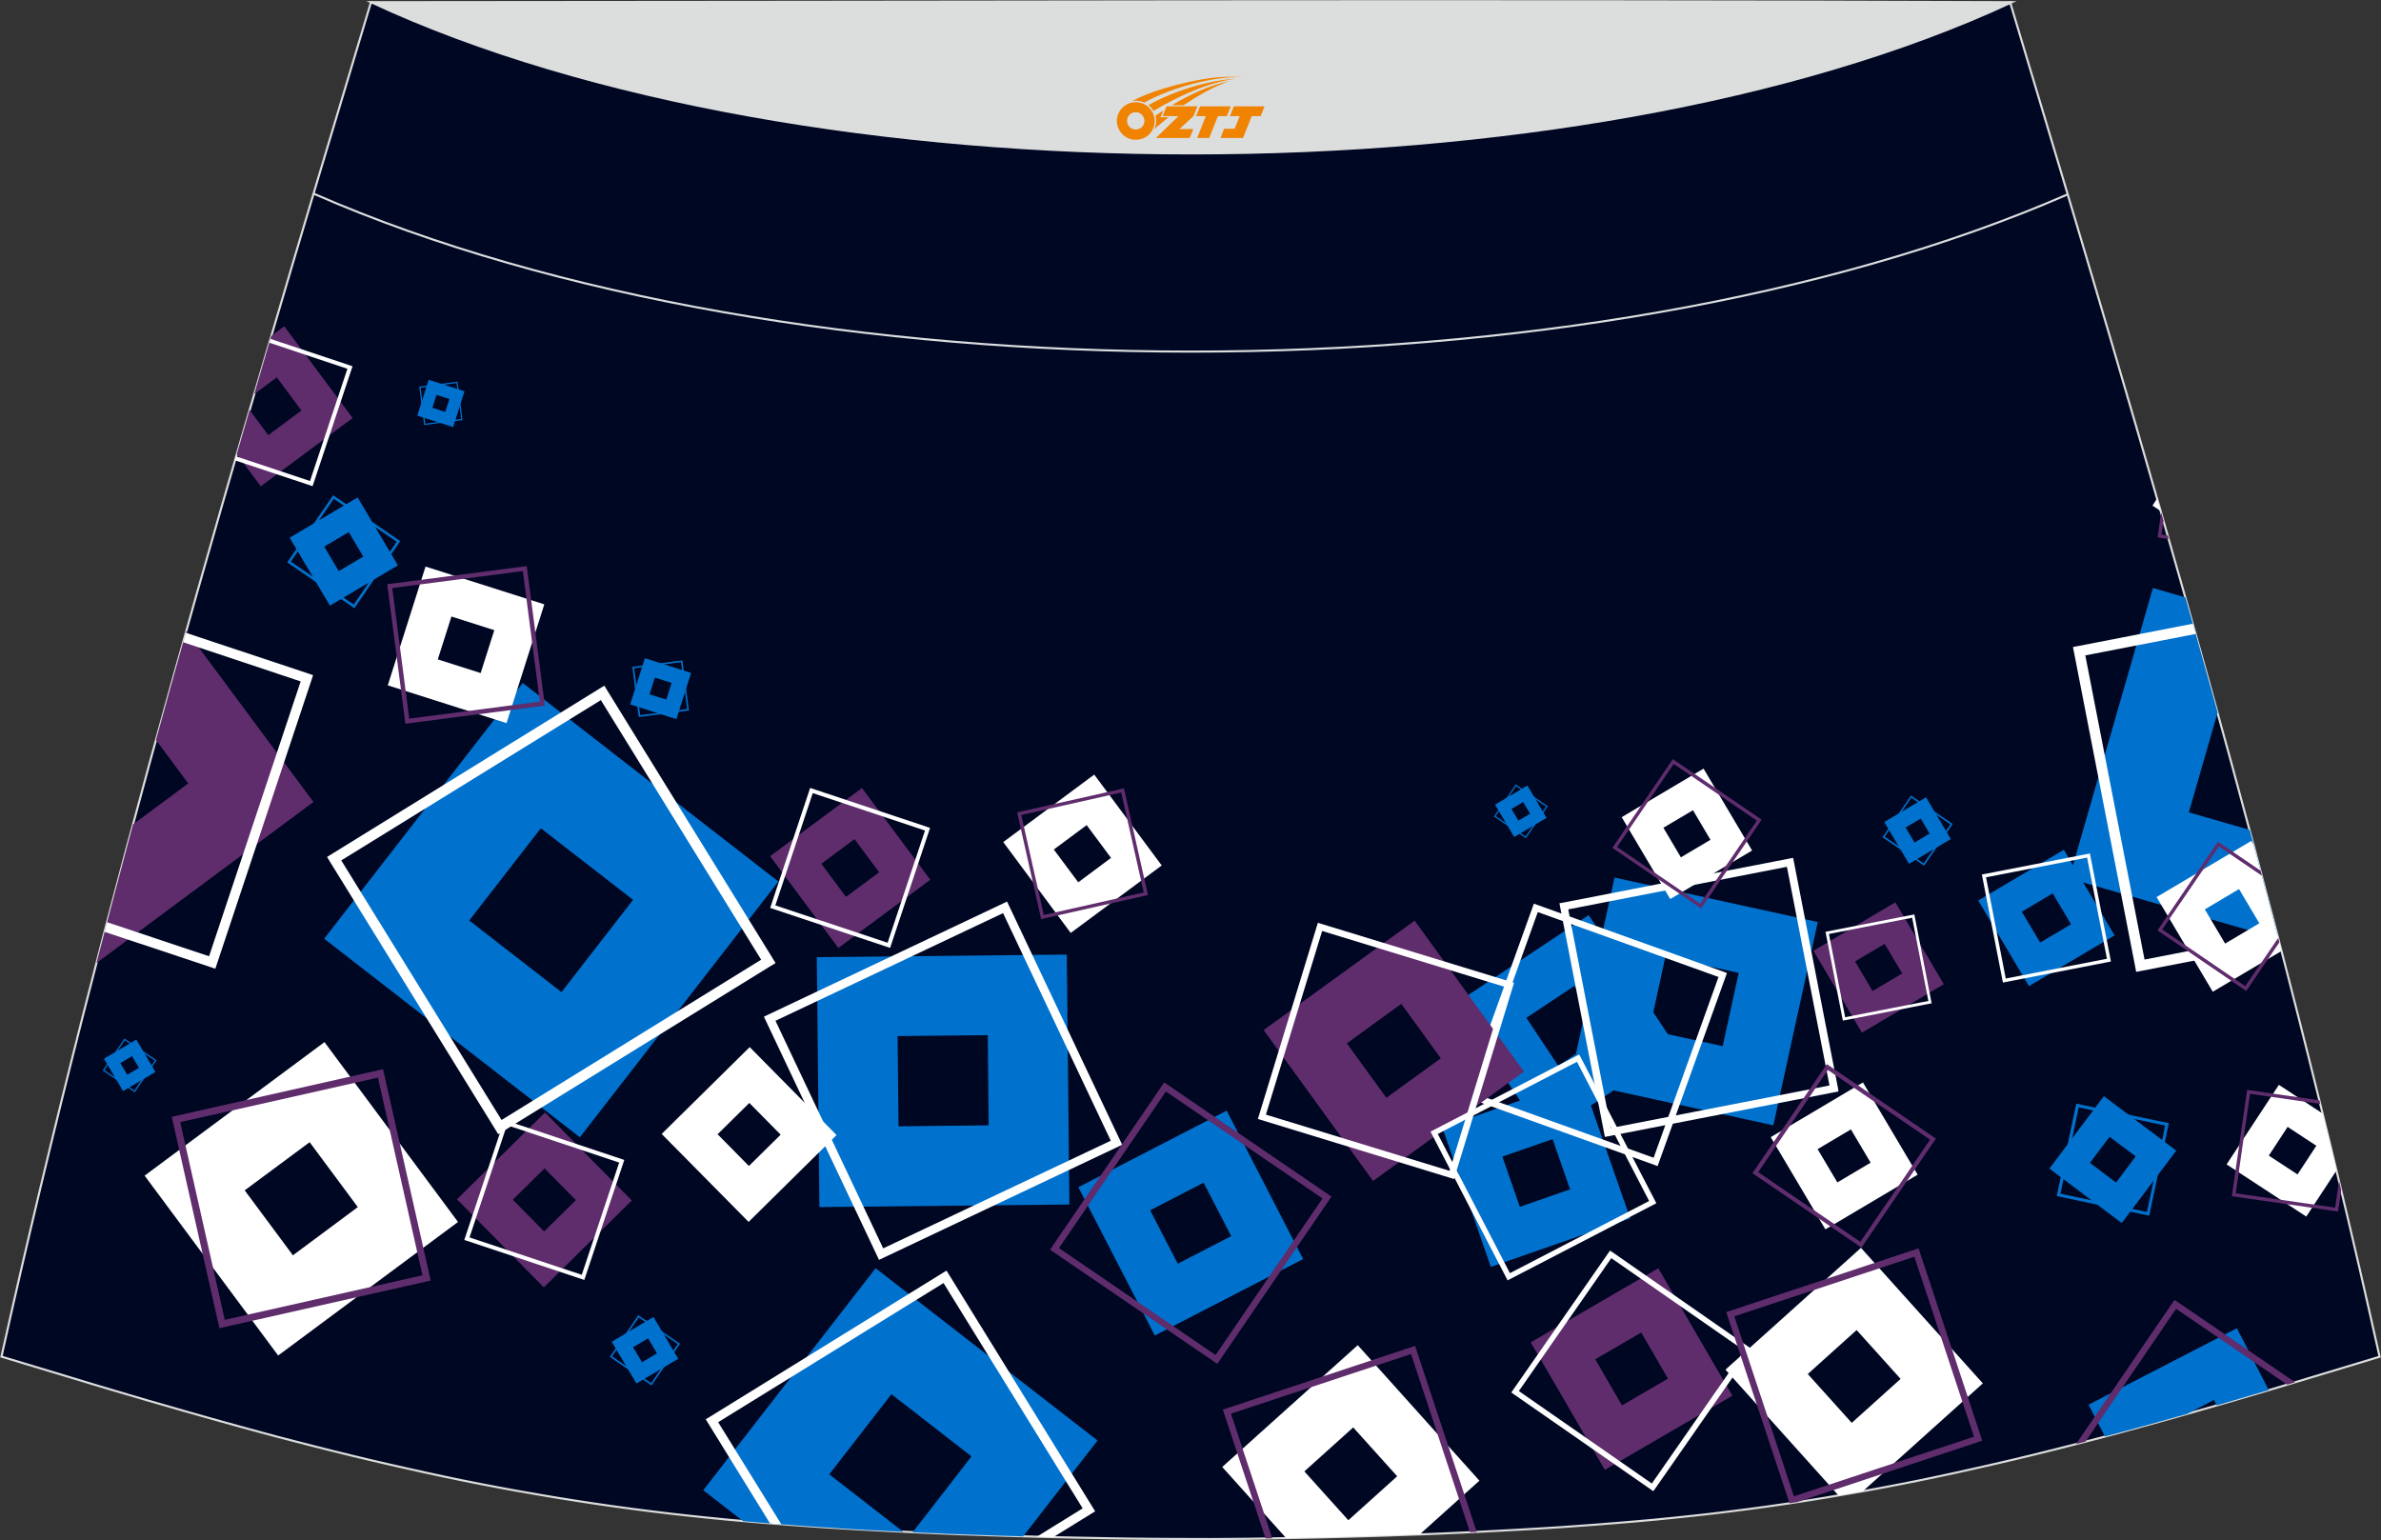 <?xml version="1.0" encoding="utf-8"?>
<!-- Generator: Adobe Illustrator 24.0.0, SVG Export Plug-In . SVG Version: 6.00 Build 0)  -->
<svg xmlns="http://www.w3.org/2000/svg" xmlns:xlink="http://www.w3.org/1999/xlink" version="1.1" id="图层_1" x="0px" y="0px" width="387.08px" height="250.4px" viewBox="0 0 387.08 250.4" enable-background="new 0 0 387.08 250.4" xml:space="preserve">
<rect x="0" y="0" width="387.08" height="250.4" fill="#333333" stroke="none"/>
<g>
	<path fill="#000723" stroke="#DCDDDD" stroke-width="0.341" stroke-miterlimit="22.926" d="M193.55,250.2L193.55,250.2   l-3.17-0.01l-3.16-0.02l-3.16-0.03l-3.16-0.05l-3.16-0.06l-3.16-0.06l-3.16-0.07l-3.16-0.08l-3.16-0.09l-3.16-0.1l-3.16-0.11   l-3.11-0.11l-3.11-0.13l-3.11-0.14l-3.11-0.15l-3.11-0.16l-3.11-0.17l-3.11-0.18l-3.11-0.19l-3.11-0.22l-3.14-0.23l-3.14-0.25   l-3.14-0.26l-3.13-0.28l-3.13-0.31l-3.13-0.33l-3.13-0.35l-3.11-0.38l-3.11-0.4l-3.07-0.42l-3.06-0.44l-3.06-0.47l-3.06-0.49   l-3.06-0.52l-3.05-0.53l-3.05-0.56l-3.03-0.58l-3.03-0.6l-3.02-0.63l-3.02-0.65l-3.01-0.67l-3.01-0.68l-3.01-0.7l-3.01-0.72   l-3-0.74l-3.01-0.76l-3.01-0.77l-3.01-0.78l-3-0.81l-3-0.82l-3-0.83l-2.99-0.84l-2.99-0.85l-2.99-0.86l-2.99-0.86l-2.99-0.88   l-2.98-0.88l-2.98-0.89l-2.98-0.9l-2.98-0.9l-2.98-0.9l-2.98-0.9l-2.98-0.9C16.79,146.09,38.06,74.26,60.31,0.36   c106.77,29.51,159.7,29.51,266.47,0c22.25,73.91,43.52,145.73,60.07,220.21l-2.98,0.9l-2.98,0.9l-2.98,0.9l-2.98,0.9l-2.98,0.9   l-2.98,0.89l-2.98,0.88l-2.98,0.88l-2.99,0.86l-2.99,0.86l-2.99,0.85l-2.99,0.84l-3,0.83l-3,0.82l-3,0.81l-3,0.78l-3.01,0.77   l-3.01,0.76l-3,0.74l-3,0.72l-3.01,0.7l-3.01,0.68l-3.01,0.67l-3.02,0.65l-3.02,0.63l-3.03,0.6l-3.03,0.58l-3.05,0.56l-3.05,0.53   l-3.05,0.52l-3.06,0.49l-3.06,0.47l-3.06,0.44l-3.07,0.42l-3.11,0.4l-3.11,0.38l-3.13,0.35l-3.13,0.33l-3.13,0.31l-3.13,0.28   l-3.13,0.26l-3.14,0.25l-3.14,0.23l-3.11,0.22l-3.11,0.19l-3.11,0.18l-3.11,0.17l-3.11,0.16l-3.11,0.15l-3.11,0.14l-3.11,0.13   l-3.11,0.11l-3.16,0.11l-3.16,0.1l-3.16,0.09l-3.16,0.08l-3.16,0.07l-3.16,0.06l-3.16,0.06l-3.16,0.05l-3.16,0.03l-3.16,0.02   L193.55,250.2L193.55,250.2L193.55,250.2z"/>
	<g>
		<polygon fill="#0072CE" points="178.43,234.19 166.33,249.78 165.09,249.73 161.93,249.64 158.77,249.53 155.65,249.42     152.53,249.29 149.42,249.15 148.37,249.11 157.94,236.77 144.92,226.66 134.81,239.69 146.86,249.04 146.29,249.01     143.18,248.85 140.06,248.69 136.95,248.51 133.84,248.3 130.72,248.09 127.58,247.86 124.46,247.61 121.32,247.35 120.81,247.3     114.33,242.27 142.35,206.18   "/>
		<path fill="#FFFFFF" d="M240.51,240.72l-9.69,8.72l-2.49,0.09l-3.16,0.11l-3.16,0.1l-3.16,0.09l-3.16,0.08l-3.16,0.07l-3.16,0.06    l-0.28,0.01l-10.39-11.56l22.03-19.8L240.51,240.72L240.51,240.72L240.51,240.72z M219.2,247.15l7.94-7.15l-7.15-7.94l-7.94,7.15    L219.2,247.15z"/>
		<path fill="#0072CE" d="M173.85,195.82l-40.64,0.42l-0.42-40.63l40.64-0.42L173.85,195.82L173.85,195.82L173.85,195.82z     M146.07,183.11l14.66-0.16l-0.15-14.66l-14.66,0.15L146.07,183.11z"/>
		<path fill="#FFFFFF" d="M188.86,140.7l-14.79,10.97L163.1,136.9l14.79-10.97L188.86,140.7L188.86,140.7L188.86,140.7z     M175.29,143.44l5.33-3.97l-3.96-5.33l-5.34,3.97L175.29,143.44z"/>
		<path fill="#5F2C6C" d="M151.24,143.03l-14.95,11.09l-11.09-14.93l14.93-11.08L151.24,143.03L151.24,143.03L151.24,143.03z     M137.53,145.81l5.39-4l-4-5.39l-5.39,4L137.53,145.81z"/>
		<path fill="#FFFFFF" d="M136,184.53l-14.3,14.12l-14.13-14.3l14.31-14.12L136,184.53L136,184.53L136,184.53z M121.75,189.56    l5.16-5.09l-5.09-5.16l-5.16,5.09L121.75,189.56z"/>
		<path fill="#5F2C6C" d="M281.64,226.91l-20.74,12.05l-12.05-20.73l20.74-12.05L281.64,226.91L281.64,226.91L281.64,226.91z     M263.68,228.48l7.48-4.35l-4.34-7.49l-7.48,4.34L263.68,228.48z"/>
		<path fill="#0072CE" d="M265.02,198.07l-22.65,7.89l-7.89-22.65l22.65-7.89L265.02,198.07L265.02,198.07L265.02,198.07z     M247.08,196.2l8.17-2.84l-2.84-8.17l-8.17,2.84L247.08,196.2z"/>
		<path fill="#0072CE" d="M211.85,204.69l-24.11,12.43l-12.43-24.11l24.11-12.45L211.85,204.69L211.85,204.69L211.85,204.69z     M191.47,205.45l8.69-4.49l-4.49-8.69l-8.69,4.49L191.47,205.45z"/>
		<path fill="#0072CE" d="M295.52,149.9l-7.23,33.05l-33.05-7.23l7.23-33.05L295.52,149.9L295.52,149.9L295.52,149.9z     M280.06,170.08l2.6-11.92l-11.92-2.6l-2.6,11.92L280.06,170.08z"/>
		<path fill="#0072CE" d="M335.52,138.15l8.25,13.92l-13.92,8.25l-8.25-13.92L335.52,138.15L335.52,138.15L335.52,138.15z     M336.69,150.26l-2.98-5.02l-5.02,2.98l2.98,5.02L336.69,150.26z"/>
		<path fill="#FFFFFF" d="M276.95,124.96l7.89,13.31l-13.31,7.89l-7.89-13.31L276.95,124.96L276.95,124.96L276.95,124.96z     M278.07,136.53l-2.84-4.81l-4.81,2.85l2.84,4.81L278.07,136.53z"/>
		<path fill="#5F2C6C" d="M308.12,146.69l7.89,13.31l-13.31,7.89l-7.89-13.31L308.12,146.69L308.12,146.69L308.12,146.69z     M309.24,158.26l-2.85-4.81l-4.81,2.85l2.85,4.81L309.24,158.26z"/>
		<path fill="#FFFFFF" d="M302.86,175.98l8.89,14.99l-14.99,8.89l-8.89-14.99L302.86,175.98L302.86,175.98L302.86,175.98z     M304.11,189.02l-3.21-5.41l-5.41,3.21l3.21,5.41L304.11,189.02z"/>
		<path fill="#0072CE" d="M350,95.59l-13.62,47.22l34.03,9.81c-1.55-5.91-3.1-11.81-4.68-17.7l-9.89-2.85l4.68-16.24    c-1.73-6.24-3.47-12.48-5.24-18.71L350,95.59z"/>
		<path fill="#0072CE" d="M248.31,127.71l3.11,5.25l-5.26,3.11l-3.11-5.25L248.31,127.71L248.31,127.71L248.31,127.71z     M248.75,132.29l-1.13-1.9l-1.9,1.13l1.13,1.9L248.75,132.29z"/>
		<path fill="#0072CE" d="M272.65,170.41l-21.65,14.38l-14.38-21.65l21.65-14.37L272.65,170.41L272.65,170.41L272.65,170.41z     M253.32,173.27l7.81-5.18l-5.18-7.81l-7.81,5.19L253.32,173.27z"/>
		<path fill="#FFFFFF" d="M163.07,148.45l-37,17.5l17.51,37l37-17.5L163.07,148.45L163.07,148.45L163.07,148.45z M182.44,186.11    l-0.64,0.3l-38.26,18.11l-0.64,0.3l-0.3-0.64l-18.11-38.26l-0.3-0.64l0.64-0.3l38.26-18.11l0.63-0.3l0.3,0.64l18.11,38.26    L182.44,186.11z"/>
		<path fill="#FFFFFF" d="M250,148.28l-10.55,29.39l29.38,10.55l10.55-29.39L250,148.28L250,148.28L250,148.28z M280.75,158.18    l-0.18,0.5l-10.91,30.39l-0.18,0.5l-0.5-0.18l-30.39-10.91l-0.5-0.18l0.18-0.5l10.91-30.39l0.18-0.5l0.5,0.18L280.25,158    L280.75,158.18z"/>
		<path fill="#FFFFFF" d="M150.38,135.02l-18.25-6.08l-6.08,18.25l18.25,6.08L150.38,135.02L150.38,135.02L150.38,135.02z     M144.72,154.1l-0.31-0.1l-18.88-6.29l-0.32-0.1l0.1-0.31l6.29-18.88l0.1-0.32l0.31,0.1l18.88,6.29l0.31,0.1l-0.1,0.31    l-6.29,18.88L144.72,154.1z"/>
		<path fill="#5F2C6C" d="M247.75,174.21L223.22,192l-17.79-24.54l24.55-17.79L247.75,174.21L247.75,174.21L247.75,174.21z     M225.38,178.47l8.85-6.42l-6.42-8.85l-8.85,6.42L225.38,178.47z"/>
		<path fill="#FFFFFF" d="M283.57,219.57l-21.62-15.03l-15.03,21.61l21.62,15.03L283.57,219.57L283.57,219.57L283.57,219.57z     M268.77,242.43l-0.36-0.26l-22.36-15.54l-0.36-0.26l0.26-0.36l15.54-22.34l0.26-0.36l0.38,0.26l22.34,15.54l0.38,0.26l-0.26,0.36    l-15.55,22.34L268.77,242.43z"/>
		<path fill="#FFFFFF" d="M244.8,160.49l-29.86-9.14l-9.14,29.86l29.86,9.14L244.8,160.49L244.8,160.49L244.8,160.49z     M236.38,191.68l-0.51-0.16L205,182.07l-0.51-0.16l0.16-0.51l9.44-30.87l0.16-0.51l0.51,0.16l30.87,9.44l0.51,0.16l-0.16,0.51    l-9.44,30.87L236.38,191.68z"/>
		<path fill="#FFFFFF" d="M290.5,140.92l-35.55,6.92l6.92,35.55l35.55-6.92L290.5,140.92L290.5,140.92L290.5,140.92z M298.88,177.45    l-0.61,0.11l-36.77,7.16l-0.6,0.11l-0.11-0.61l-7.16-36.77l-0.11-0.6l0.61-0.11l36.77-7.16l0.6-0.11l0.13,0.6l7.16,36.77    L298.88,177.45z"/>
		<path fill="#FFFFFF" d="M256.37,172.62l-22.63,11.73l11.73,22.63l22.63-11.73L256.37,172.62L256.37,172.62L256.37,172.62z     M269.27,195.62l-0.39,0.2l-23.4,12.13l-0.39,0.2l-0.2-0.39l-12.13-23.4l-0.2-0.39l0.39-0.2l23.4-12.14l0.39-0.2l0.2,0.39    l12.13,23.4L269.27,195.62z"/>
		<path fill="#5F2C6C" d="M297.16,173.95l-11.33,16.61l16.61,11.33l11.33-16.61L297.16,173.95L297.16,173.95L297.16,173.95z     M314.72,185.1l-0.19,0.28l-11.72,17.17l-0.19,0.28l-0.28-0.19l-17.17-11.72l-0.28-0.19l0.19-0.28l11.72-17.17l0.19-0.28    l0.28,0.19l17.17,11.72L314.72,185.1z"/>
		<path fill="#5F2C6C" d="M272.1,124.2l-9.21,13.5l13.5,9.21l9.22-13.5L272.1,124.2L272.1,124.2L272.1,124.2z M286.39,133.27    l-0.16,0.23l-9.52,13.96l-0.16,0.23l-0.23-0.16L262.35,138l-0.23-0.16l0.16-0.23l9.52-13.97l0.16-0.23l0.23,0.16l13.96,9.52    L286.39,133.27z"/>
		<path fill="#0072CE" d="M246.47,127.81l-3.32,4.86l4.86,3.32l3.32-4.86L246.47,127.81L246.47,127.81L246.47,127.81z     M251.62,131.08l-0.06,0.08l-3.43,5.04l-0.06,0.08l-0.08-0.06l-5.03-3.43l-0.08-0.06l0.06-0.08l3.43-5.04l0.06-0.08l0.08,0.06    l5.03,3.43L251.62,131.08z"/>
		<path fill="#5F2C6C" d="M189.54,177.45l-17.38,25.46l25.46,17.38L215,194.83L189.54,177.45L189.54,177.45L189.54,177.45z     M216.46,194.54l-0.3,0.43l-17.97,26.33l-0.3,0.43l-0.43-0.3l-26.33-17.97l-0.43-0.3l0.3-0.43l17.97-26.33l0.3-0.43l0.43,0.3    l26.33,17.97L216.46,194.54z"/>
		<path fill="#FFFFFF" d="M339.3,139.42l-16.43,3.21l3.21,16.45l16.45-3.21L339.3,139.42L339.3,139.42L339.3,139.42z M343.18,156.31    l-0.28,0.06l-17,3.31l-0.28,0.06l-0.06-0.28l-3.31-17l-0.06-0.28l0.28-0.06l17-3.31l0.28-0.06l0.06,0.28l3.31,17L343.18,156.31z"/>
		<path fill="#FFFFFF" d="M310.86,149.2l-13.53,2.64l2.64,13.53l13.53-2.64L310.86,149.2L310.86,149.2L310.86,149.2z M314.04,163.1    l-0.23,0.05l-13.98,2.73l-0.23,0.05l-0.05-0.23l-2.73-13.98l-0.05-0.23l0.23-0.05l13.98-2.73l0.23-0.05l0.05,0.23l2.72,13.99    L314.04,163.1z"/>
		<path fill="#5F2C6C" d="M182.28,128.84l-16.25,3.66l3.66,16.25l16.25-3.66L182.28,128.84L182.28,128.84L182.28,128.84z     M186.61,145.52l-0.27,0.06l-16.81,3.78l-0.27,0.07l-0.06-0.28l-3.78-16.8l-0.06-0.28l0.27-0.06l16.81-3.78l0.28-0.07l0.06,0.28    l3.78,16.8L186.61,145.52z"/>
		<polygon fill="#5F2C6C" points="229.39,220.13 200.12,229.83 206.84,250.09 206.2,250.1 205.74,250.11 198.96,229.66     198.79,229.16 199.29,229 229.55,218.97 230.05,218.81 230.22,219.31 240.07,249.04 238.98,249.1   "/>
		<polygon fill="#FFFFFF" points="153.39,208.59 116.75,231.21 127.02,247.81 125.19,247.68 115.12,231.37 114.73,230.73     115.36,230.36 153.25,206.95 153.87,206.57 154.26,207.19 177.65,245.07 178.04,245.7 177.41,246.09 171.23,249.9 168.54,249.84     176.01,245.22   "/>
		<path fill="#0072CE" d="M126.54,143.31l-32.27,41.58L52.7,152.61l32.28-41.58L126.54,143.31L126.54,143.31L126.54,143.31z     M91.28,161.29l11.64-15l-15-11.64l-11.64,15L91.28,161.29z"/>
		<path fill="#FFFFFF" d="M97.68,113.82l-42.2,26.06l26.06,42.2l42.2-26.06L97.68,113.82L97.68,113.82L97.68,113.82z M126.08,156.57    l-0.73,0.44l-43.64,26.95L81,184.4l-0.44-0.72l-26.95-43.64l-0.44-0.73l0.72-0.44l43.64-26.96l0.72-0.44l0.44,0.73l26.95,43.64    L126.08,156.57z"/>
		<path fill="#5F2C6C" d="M102.71,195.17l-14.3,14.12l-14.12-14.31l14.31-14.12L102.71,195.17L102.71,195.17L102.71,195.17z     M88.46,200.2l5.16-5.09l-5.09-5.16l-5.16,5.09L88.46,200.2z"/>
		<path fill="#FFFFFF" d="M100.66,189l-18.25-6.08l-6.08,18.25l18.25,6.08L100.66,189L100.66,189L100.66,189z M94.99,208.08    l-0.31-0.1l-18.88-6.29l-0.32-0.1l0.1-0.31l6.3-18.89l0.1-0.31l0.31,0.1l18.88,6.29l0.32,0.1l-0.1,0.31l-6.29,18.88L94.99,208.08z    "/>
		<path fill="#FFFFFF" d="M74.46,198.66l-29.24,21.71l-21.71-29.24l29.24-21.71L74.46,198.66L74.46,198.66L74.46,198.66z     M47.62,204.08l10.55-7.84l-7.83-10.55l-10.56,7.83L47.62,204.08z"/>
		<path fill="#5F2C6C" d="M61.44,175.19l-32.14,7.24l7.24,32.14l32.14-7.24L61.44,175.19L61.44,175.19L61.44,175.19z M70.02,208.18    l-0.56,0.13l-33.23,7.49l-0.56,0.13l-0.13-0.56l-7.49-33.24l-0.13-0.56l0.56-0.13l33.24-7.49l0.55-0.13l0.13,0.56l7.49,33.23    L70.02,208.18z"/>
		<polygon fill="#FFFFFF" points="356.96,103.06 339.01,106.55 348.64,156 370.19,151.8 370.62,153.47 348.12,157.84 347.28,158     347.12,157.16 337.17,106.04 337,105.19 337.84,105.03 356.49,101.4   "/>
		<path fill="#0072CE" d="M313.12,129.62l4.02,6.79l-6.79,4.02l-4.02-6.79L313.12,129.62L313.12,129.62L313.12,129.62z     M313.69,135.52l-1.44-2.44l-2.45,1.45l1.45,2.45L313.69,135.52z"/>
		<path fill="#FFFFFF" d="M366,136.71l0.35,0.59c1.55,5.76,3.06,11.52,4.56,17.3l-11.18,6.63l-9.13-15.39L366,136.71L366,136.71    L366,136.71z M367.3,150.1l-3.3-5.56l-5.56,3.3l3.3,5.56L367.3,150.1z"/>
		<polygon fill="#5F2C6C" points="360.73,137.61 351.51,151.11 365.01,160.32 370.37,152.49 370.55,153.21 365.32,160.88     365.16,161.1 364.93,160.95 350.97,151.41 350.74,151.26 350.9,151.02 360.42,137.07 360.58,136.84 360.81,137 367.49,141.54     367.71,142.37   "/>
		<path fill="#0072CE" d="M310.72,129.68l-4.33,6.35l6.35,4.34l4.34-6.35L310.72,129.68L310.72,129.68L310.72,129.68z     M317.45,133.95l-0.07,0.11l-4.49,6.57l-0.08,0.11l-0.1-0.07l-6.57-4.49l-0.1-0.08l0.08-0.1l4.48-6.57l0.08-0.1l0.1,0.08    l6.57,4.48L317.45,133.95z"/>
		<path fill="#FFFFFF" d="M322.35,224.9l-19.5,17.53l-3.05,0.53l-0.91,0.16l-18.38-20.45l22.03-19.8L322.35,224.9L322.35,224.9    L322.35,224.9z M301.04,231.32l7.94-7.15l-7.15-7.94l-7.94,7.15L301.04,231.32z"/>
		<path fill="#5F2C6C" d="M311.22,204.31L281.95,214l9.69,29.26l29.27-9.69L311.22,204.31L311.22,204.31L311.22,204.31z     M292.17,244.2l-1.25,0.19l-0.1-0.3l-10.02-30.27l-0.17-0.5l0.5-0.17l30.27-10.04l0.5-0.16l0.17,0.5l10.02,30.27l0.16,0.5    l-0.5,0.17L292.17,244.2z"/>
		<path fill="#0072CE" d="M106.24,214.11l4.02,6.79l-6.79,4.02l-4.02-6.79L106.24,214.11L106.24,214.11L106.24,214.11z     M106.81,220.02l-1.45-2.44l-2.44,1.44l1.45,2.45L106.81,220.02z"/>
		<path fill="#0072CE" d="M103.84,214.18l-4.33,6.34l6.35,4.34l4.33-6.35L103.84,214.18L103.84,214.18L103.84,214.18z     M110.56,218.44l-0.07,0.11l-4.49,6.57l-0.08,0.11l-0.1-0.07l-6.57-4.49l-0.11-0.08l0.08-0.1l4.48-6.57l0.08-0.1l0.1,0.08    l6.57,4.49L110.56,218.44z"/>
		<path fill="#FFFFFF" d="M88.49,98.25l-6.14,19.31l-19.31-6.14l6.14-19.31L88.49,98.25L88.49,98.25L88.49,98.25z M78.14,109.42    l2.22-6.97l-6.97-2.22l-2.22,6.97L78.14,109.42z"/>
		<path fill="#0072CE" d="M75.52,63.6l-1.85,5.83l-5.83-1.85l1.85-5.83L75.52,63.6L75.52,63.6L75.52,63.6z M72.39,66.97l0.67-2.1    l-2.1-0.67l-0.67,2.1L72.39,66.97z"/>
		<path fill="#5F2C6C" d="M85,92.84L63.77,95.6l2.76,21.23l21.23-2.76L85,92.84L85,92.84L85,92.84z M88.58,114.71l-0.36,0.05    l-21.95,2.85l-0.36,0.05l-0.05-0.36l-2.86-21.96l-0.05-0.36l0.36-0.05l21.96-2.85l0.36-0.05l0.05,0.36l2.85,21.95L88.58,114.71z"/>
		<path fill="#0072CE" d="M74.22,62.28l-5.84,0.76l0.76,5.84l5.84-0.76L74.22,62.28L74.22,62.28L74.22,62.28z M75.21,68.3l-0.1,0.01    l-6.05,0.78l-0.1,0.01l-0.01-0.1l-0.78-6.04l-0.01-0.1l0.09-0.01l6.04-0.78l0.1-0.01l0.01,0.1l0.78,6.04L75.21,68.3z"/>
		<path fill="#0072CE" d="M112.35,109.4l-2.39,7.51l-7.51-2.39l2.39-7.51L112.35,109.4L112.35,109.4L112.35,109.4z M108.32,113.74    l0.86-2.72l-2.72-0.86l-0.86,2.72L108.32,113.74z"/>
		<path fill="#0072CE" d="M110.72,107.65l-7.63,0.99l0.99,7.63l7.63-0.99L110.72,107.65L110.72,107.65L110.72,107.65z M112,115.51    l-0.13,0.02l-7.89,1.02l-0.13,0.01l-0.02-0.13l-1.02-7.89l-0.01-0.13l0.13-0.01l7.89-1.02l0.13-0.01l0.01,0.13l1.02,7.89    L112,115.51z"/>
		<path fill="#0072CE" d="M342.03,178.21l11.77,8.85l-8.87,11.77l-11.76-8.85L342.03,178.21L342.03,178.21L342.03,178.21z     M347.2,188l-4.25-3.19l-3.19,4.24l4.25,3.21L347.2,188z"/>
		<path fill="#0072CE" d="M337.94,180.02l-2.97,14.05l14.06,2.97l2.97-14.06L337.94,180.02L337.94,180.02L337.94,180.02z     M352.58,182.61l-0.05,0.24l-3.08,14.54l-0.06,0.24l-0.24-0.05l-14.55-3.08l-0.24-0.06l0.06-0.24l3.07-14.54l0.06-0.24l0.24,0.06    l14.54,3.07L352.58,182.61z"/>
		<path fill="#5F2C6C" d="M50.96,130.38l-35.27,26.18c1.94-7.52,3.93-15.04,5.94-22.54l8.97-6.65l-5.24-7.06    c1.63-5.92,3.27-11.84,4.94-17.76L50.96,130.38L50.96,130.38z"/>
		<polygon fill="#FFFFFF" points="48.88,110.78 29.77,104.41 30.2,102.87 50.14,109.5 50.9,109.77 50.65,110.52 35.26,156.73     35,157.49 34.24,157.23 17,151.49 17.41,149.93 33.99,155.46   "/>
		<path fill="#0072CE" d="M58.14,80.87l6.55,11.04l-11.05,6.55l-6.55-11.04L58.14,80.87L58.14,80.87L58.14,80.87z M59.06,90.49    l-2.36-3.98l-3.99,2.35l2.36,3.99L59.06,90.49z"/>
		<path fill="#0072CE" d="M54.26,81.08l-6.98,10.23l10.23,6.98l6.98-10.22L54.26,81.08L54.26,81.08L54.26,81.08z M65.07,87.94    l-0.11,0.18L57.74,98.7l-0.11,0.18l-0.18-0.11l-10.57-7.22l-0.18-0.11l0.11-0.17l7.22-10.57l0.11-0.18l0.18,0.11l10.57,7.22    L65.07,87.94z"/>
		<polygon fill="#FFFFFF" points="351.27,83.08 349.93,82.2 350.68,81.04   "/>
		<polygon fill="#5F2C6C" points="351.72,84.64 351.39,86.9 352.41,87.05 352.58,87.63 351.03,87.41 350.75,87.36 350.8,87.09     351.34,83.32   "/>
		<path fill="#5F2C6C" d="M57.33,67.96L42.39,79.06l-3.89-5.24c0.69-2.39,1.39-4.77,2.08-7.17l3.03,4.09l5.39-4l-4-5.39l-3.67,2.73    c0.92-3.16,1.85-6.31,2.77-9.47l2.11-1.57L57.33,67.96L57.33,67.96z"/>
		<polygon fill="#FFFFFF" points="56.48,59.95 43.79,55.72 43.98,55.1 57,59.44 57.31,59.54 57.21,59.85 50.92,78.73 50.82,79.03     50.5,78.93 38.21,74.84 38.39,74.2 50.4,78.2   "/>
		<path fill="#FFFFFF" d="M370.48,176.37l7.11,4.66c0.76,3.08,1.51,6.17,2.25,9.26l-4.91,7.49l-12.95-8.48L370.48,176.37    L370.48,176.37L370.48,176.37z M376.57,186.27l-4.67-3.07l-3.06,4.67l4.67,3.06L376.57,186.27z"/>
		<polygon fill="#5F2C6C" points="365.79,177.82 363.46,194 379.63,196.33 380.26,192 380.61,193.47 380.14,196.69 380.11,196.96     379.82,196.92 363.09,194.51 362.82,194.47 362.87,194.19 365.28,177.46 365.31,177.19 365.59,177.23 377.07,178.88     377.21,179.47   "/>
		<path fill="#0072CE" d="M22.16,169.01l3.11,5.26l-5.26,3.11l-3.11-5.26L22.16,169.01L22.16,169.01L22.16,169.01z M22.59,173.6    l-1.13-1.9l-1.9,1.13l1.13,1.9L22.59,173.6z"/>
		<path fill="#0072CE" d="M20.3,169.11l-3.32,4.86l4.86,3.32l3.32-4.86L20.3,169.11L20.3,169.11L20.3,169.11z M25.45,172.38    l-0.06,0.08l-3.43,5.04l-0.06,0.08l-0.08-0.06l-5.04-3.43l-0.08-0.06l0.06-0.08l3.43-5.04l0.06-0.08l0.08,0.06l5.04,3.43    L25.45,172.38z"/>
		<polygon fill="#0072CE" points="342.21,233.54 339.54,228.37 363.65,215.93 368.83,225.99 366.01,226.82 363.04,227.7     360.37,228.48 359.92,227.61 355.57,229.86 354.08,230.28 351.09,231.12 348.09,231.95 345.09,232.77   "/>
		<polygon fill="#5F2C6C" points="353.77,212.78 339.04,234.37 337.5,234.77 353.21,211.76 353.5,211.33 353.93,211.61     373.12,224.72 371.98,225.06 371.82,225.1   "/>
	</g>
	<path fill="none" stroke="#DCDDDD" stroke-width="0.341" stroke-miterlimit="22.926" d="M336.16,31.59   c-78.2,34.13-207.09,34.1-285.18-0.11"/>
	<path fill="#DCDDDD" stroke="#DCDDDD" stroke-width="0.341" stroke-miterlimit="22.926" d="M327.08,0.36   c-70.39,32.77-196.37,32.77-266.76,0C149.25,0.33,238.14,0.02,327.08,0.36z"/>
	
</g>
<g id="图层_x0020_1">
	<path fill="#F08300" d="M181.75,20.69c0.416,1.136,1.472,1.984,2.752,2.032c0.144,0,0.304,0,0.448-0.016h0.016   c0.016,0,0.064,0,0.128-0.016c0.032,0,0.048-0.016,0.08-0.016c0.064-0.016,0.144-0.032,0.224-0.048c0.016,0,0.016,0,0.032,0   c0.192-0.048,0.4-0.112,0.576-0.208c0.192-0.096,0.4-0.224,0.608-0.384c0.672-0.56,1.104-1.408,1.104-2.352   c0-0.224-0.032-0.448-0.08-0.672l0,0C187.59,18.81,187.54,18.64,187.46,18.46C186.99,17.37,185.91,16.61,184.64,16.61C182.95,16.61,181.57,17.98,181.57,19.68C181.57,20.03,181.63,20.37,181.75,20.69L181.75,20.69L181.75,20.69z M186.05,19.71L186.05,19.71C186.02,20.49,185.36,21.09,184.58,21.05C183.79,21.02,183.2,20.37,183.23,19.58c0.032-0.784,0.688-1.376,1.472-1.344   C185.47,18.27,186.08,18.94,186.05,19.71L186.05,19.71z"/>
	<polygon fill="#F08300" points="200.08,17.29 ,199.44,18.88 ,198,18.88 ,196.58,22.43 ,194.63,22.43 ,196.03,18.88 ,194.45,18.88    ,195.09,17.29"/>
	<path fill="#F08300" d="M202.05,12.56c-1.008-0.096-3.024-0.144-5.056,0.112c-2.416,0.304-5.152,0.912-7.616,1.664   C187.33,14.94,185.46,15.66,184.11,16.43C184.31,16.4,184.5,16.38,184.69,16.38c0.48,0,0.944,0.112,1.36,0.288   C190.15,14.35,197.35,12.3,202.05,12.56L202.05,12.56L202.05,12.56z"/>
	<path fill="#F08300" d="M187.52,18.03c4-2.368,8.88-4.672,13.488-5.248c-4.608,0.288-10.224,2-14.288,4.304   C187.04,17.34,187.31,17.66,187.52,18.03C187.52,18.03,187.52,18.03,187.52,18.03z"/>
	<polygon fill="#F08300" points="205.57,17.29 ,204.95,18.88 ,203.49,18.88 ,202.08,22.43 ,201.62,22.43 ,200.11,22.43 ,198.42,22.43    ,199.01,20.93 ,200.72,20.93 ,201.54,18.88 ,199.95,18.88 ,200.59,17.29"/>
	<polygon fill="#F08300" points="194.66,17.29 ,194.02,18.88 ,191.73,20.99 ,193.99,20.99 ,193.41,22.43 ,187.92,22.43 ,191.59,18.88    ,189.01,18.88 ,189.65,17.29"/>
	<path fill="#F08300" d="M199.94,13.15c-3.376,0.752-6.464,2.192-9.424,3.952h1.888C194.83,15.53,197.17,14.1,199.94,13.15z    M189.14,17.97C188.51,18.35,188.45,18.4,187.84,18.81c0.064,0.256,0.112,0.544,0.112,0.816c0,0.496-0.112,0.976-0.32,1.392   c0.176-0.16,0.32-0.304,0.432-0.4c0.272-0.24,0.768-0.64,1.6-1.296l0.32-0.256H188.66l0,0L189.14,17.97L189.14,17.97L189.14,17.97z"/>
</g>
</svg>
